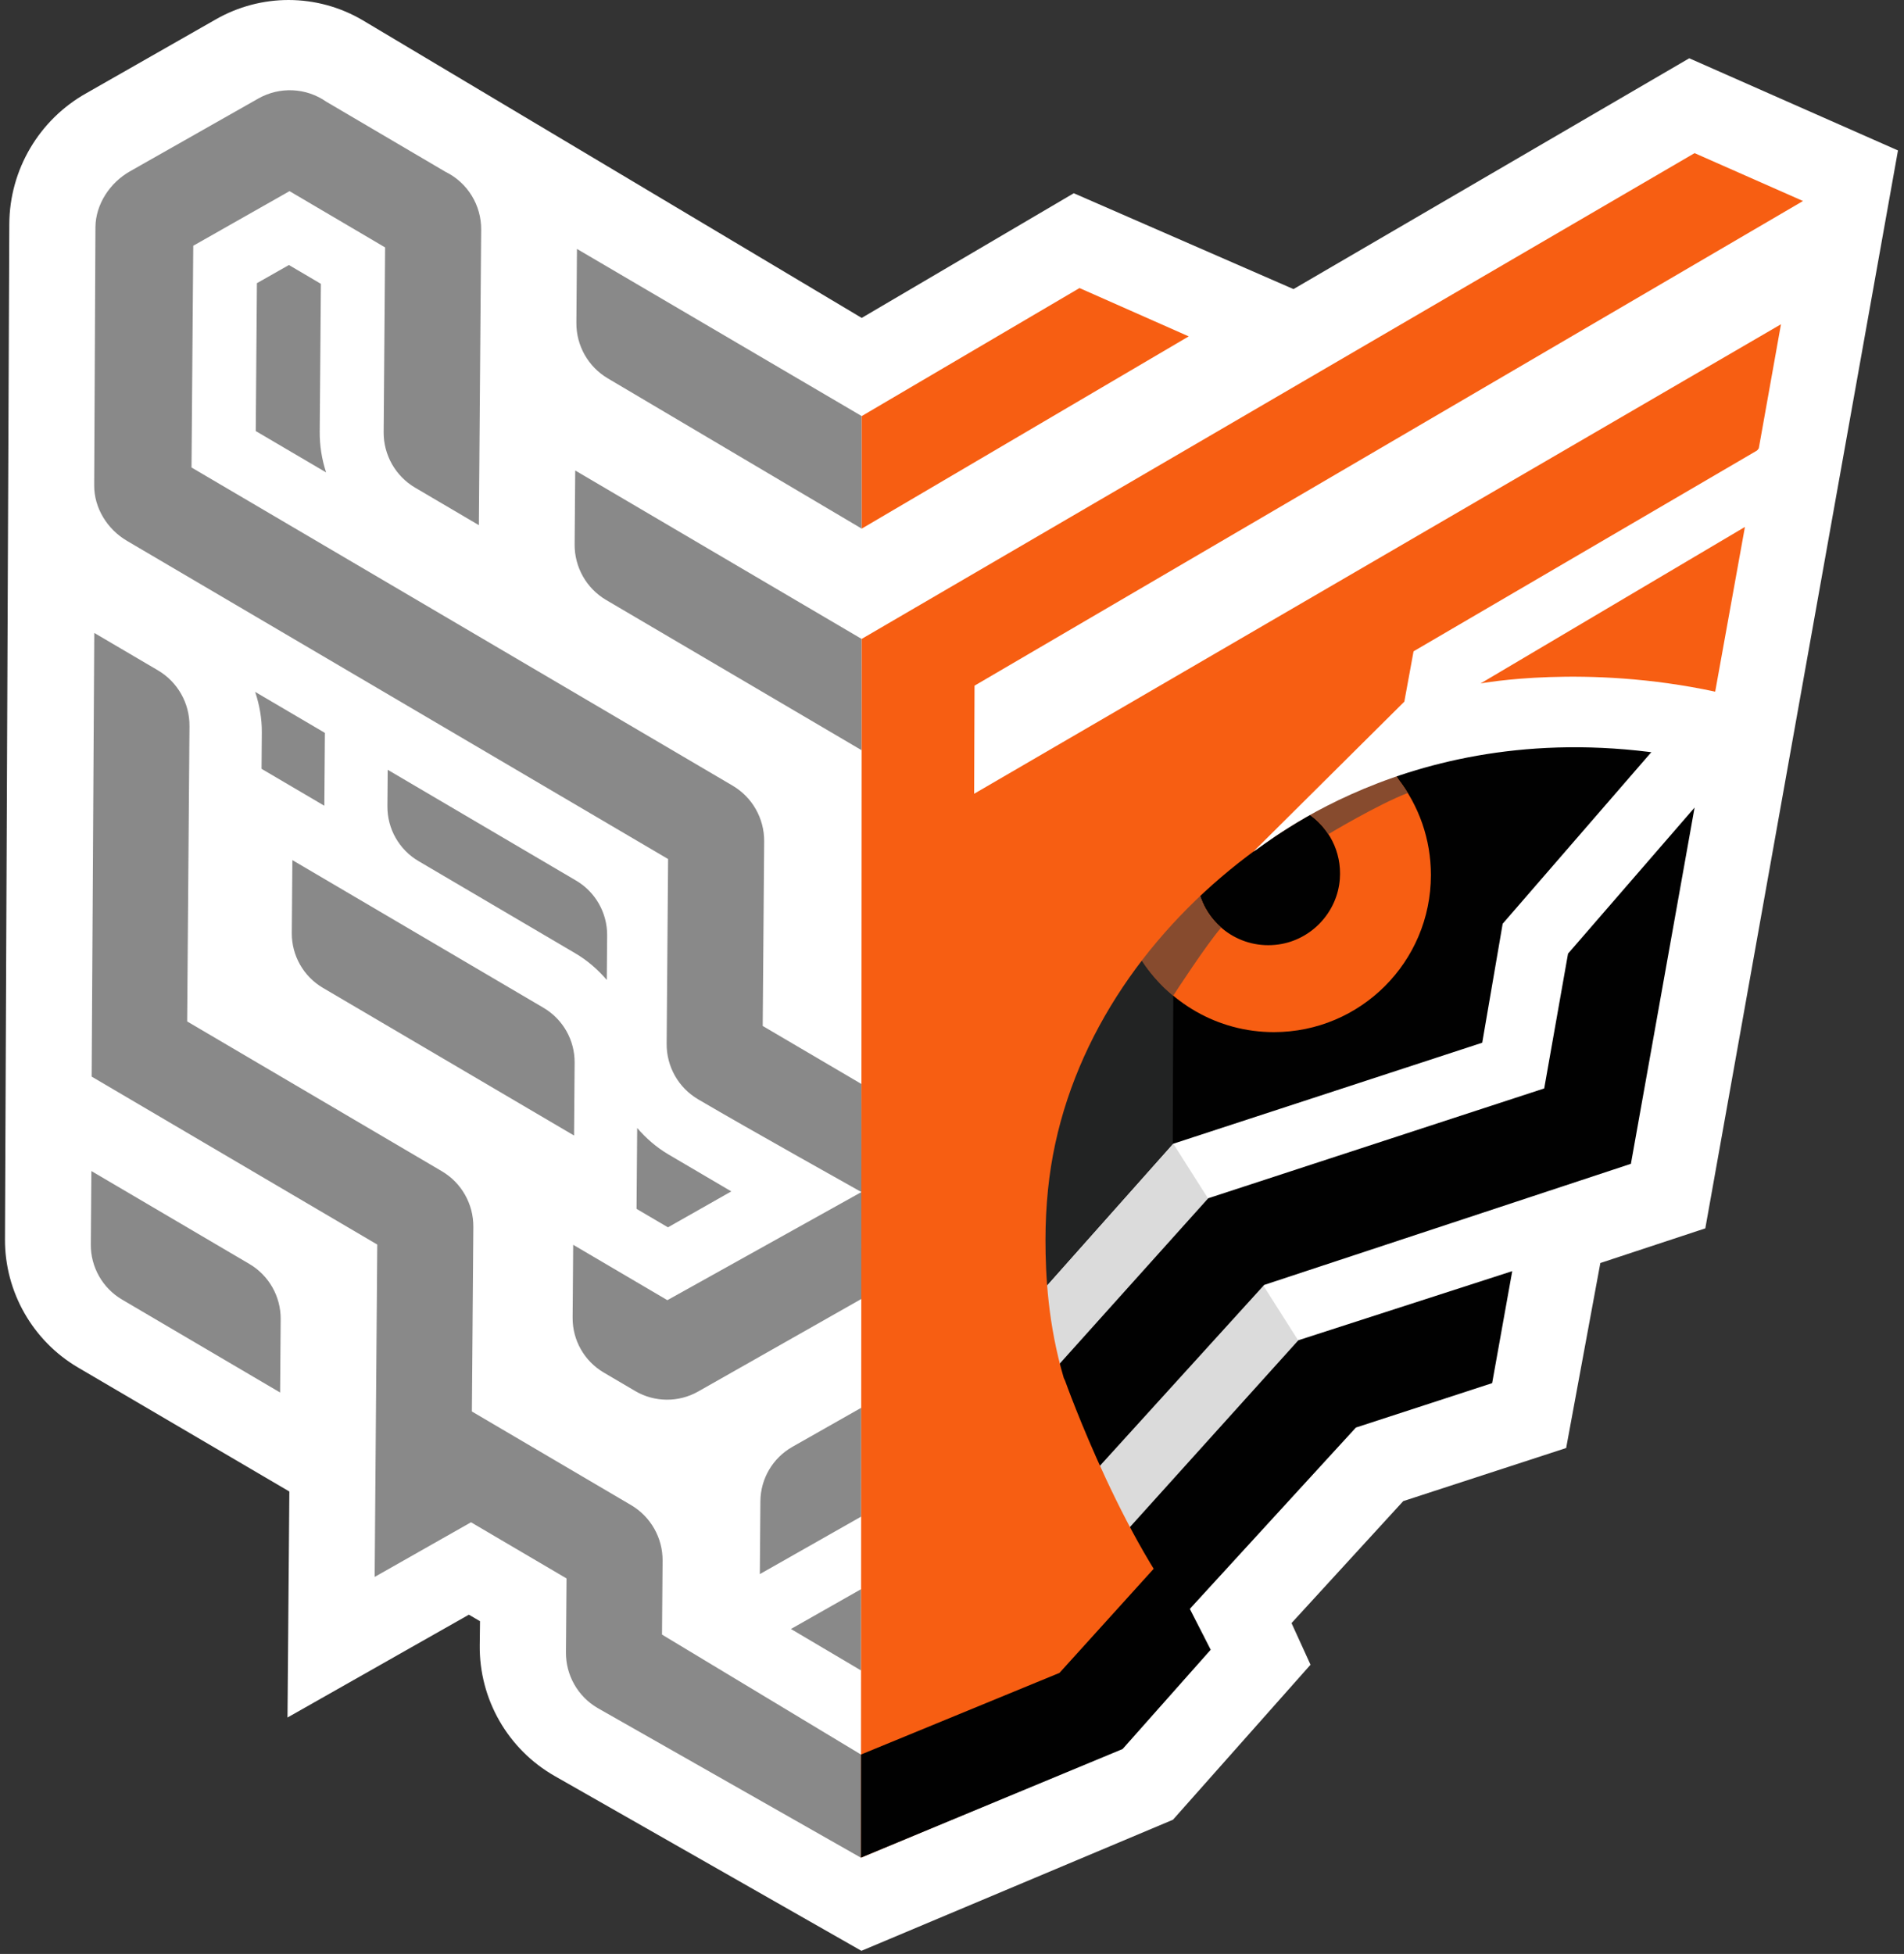 <?xml version="1.0" encoding="UTF-8"?> <svg xmlns="http://www.w3.org/2000/svg" width="308" height="316" viewBox="0 0 308 316" fill="none"><rect x="0" y="0" width="308" height="316" fill="#333333" stroke="none"/><path d="M209.241 46.754L173.701 31.251L139.394 51.415L58.65 3.261C55.021 1.128 50.879 0 46.671 0C42.568 0 38.517 1.077 34.952 3.109L13.996 15.056C6.329 19.338 1.543 27.454 1.506 36.236L0.806 200.44C0.773 208.918 5.294 216.855 12.615 221.154L46.807 241.212L46.507 277.764L75.849 261.132L77.65 262.189L77.604 266.076C77.505 274.802 82.156 282.911 89.741 287.232L139.348 315.494L189.746 294.295L211.996 269.226L208.923 262.493L226.994 242.767L253.349 234.178L258.88 204.259L275.859 198.654L307.026 24.33L273.262 9.424L209.241 46.754Z" fill="white"></path><path d="M123.381 165.925L123.615 136.064C123.644 132.366 121.699 128.938 118.512 127.06L30.98 75.604L31.262 39.743L46.835 30.912L62.296 40.013L62.062 69.878C62.033 73.572 63.976 77.004 67.165 78.875L77.463 84.929L77.837 37.148C77.868 33.186 75.65 29.541 72.049 27.779L52.792 16.455C49.497 14.155 45.227 13.986 41.775 15.941L21.01 27.716C17.795 29.539 15.468 33.039 15.439 36.735L15.236 78.458C15.207 82.156 17.356 85.593 20.54 87.469L108.074 138.927L107.84 168.79C107.811 172.486 109.74 175.906 112.926 177.782C121.522 182.834 138.652 192.377 139.347 192.785L107.956 210.269L92.722 201.313L92.63 213.093C92.601 216.738 94.52 220.123 97.66 221.969L102.739 224.956C105.882 226.805 109.771 226.834 112.943 225.038L139.347 210.066V175.305L123.381 165.925Z" fill="#898989"></path><path d="M93.331 40.258L93.237 52.202C93.208 55.898 95.151 59.328 98.34 61.202L139.394 85.491V67.29L93.331 40.258Z" fill="#898989"></path><path d="M92.956 88.038C92.927 91.734 94.871 95.164 98.059 97.037L139.384 121.331L139.391 103.335L93.05 76.091L92.956 88.038Z" fill="#898989"></path><path d="M107.183 252.407C107.212 248.711 105.266 245.281 102.08 243.408L76.335 228.272L76.569 198.412C76.598 194.716 74.653 191.283 71.466 189.41L30.277 165.193L30.651 117.412C30.68 113.716 28.734 110.286 25.548 108.412L15.25 102.361L14.828 174.113L61.028 201.275L60.606 255.026L76.195 246.189L91.642 255.27L91.548 267.217C91.519 270.912 93.465 274.343 96.651 276.216L139.264 300.433L139.274 283.75L107.089 264.354L107.183 252.407Z" fill="#898989"></path><path d="M46.738 42.86L41.56 45.795L41.372 69.713L52.754 76.402C52.059 74.297 51.701 72.071 51.718 69.795L51.907 45.902L46.738 42.86Z" fill="#898989"></path><path d="M40.34 204.412L14.783 189.387L14.689 201.247C14.66 204.916 16.591 208.32 19.754 210.179L45.313 225.203L45.404 213.346C45.433 209.677 43.502 206.27 40.34 204.412Z" fill="#898989"></path><path d="M47.204 150.884C47.175 154.529 49.092 157.913 52.237 159.76L92.862 183.641L92.954 171.863C92.983 168.218 91.064 164.832 87.921 162.985L47.296 139.101L47.204 150.884Z" fill="#898989"></path><path d="M123.005 242.787L122.914 254.57L139.302 245.271L139.314 227.671L128.176 233.991C125.006 235.789 123.034 239.142 123.005 242.787Z" fill="#898989"></path><path d="M118.299 192.677L108.126 186.698C106.186 185.556 104.508 184.086 103.074 182.423L103.064 183.722L102.97 195.502L108.049 198.488L118.299 192.677Z" fill="#898989"></path><path d="M127.946 263.446L139.285 270.152L139.294 257.006L127.949 263.444L127.946 263.446Z" fill="#898989"></path><path d="M42.354 118.446L42.309 124.338L52.464 130.308L52.467 130.306L52.558 118.526L41.275 111.894C41.971 113.985 42.371 116.186 42.354 118.446Z" fill="#898989"></path><path d="M93.092 154.19C95.04 155.335 96.722 156.81 98.156 158.48L98.214 151.284C98.243 147.639 96.326 144.255 93.184 142.408L62.715 124.492L62.669 130.382C62.64 134.027 64.559 137.411 67.7 139.258L93.092 154.19Z" fill="#898989"></path><path d="M189.282 184.153L219.107 231.114L192.423 259.3L172.288 247.02L162.664 229.7L161.647 198.205L189.282 184.153Z" fill="#DBDBDB"></path><path d="M176.895 238.189L204.494 207.805L263.824 188.216L274.124 130.602L253.654 154.223L249.799 176.025L195.451 193.785L169.538 222.634C169.538 222.634 173.912 233.748 174.46 236.454L176.895 238.189Z" fill="#010101"></path><path d="M188.558 264.467L219.334 230.87L241.376 223.686L244.627 205.574L210.03 216.751L180.851 249.107C181.283 256.086 185.857 260.776 186.408 263.482L188.558 264.467Z" fill="#010101"></path><path d="M245.122 119.53C174.147 127.01 162.242 199.451 162.242 199.451L167.535 209.927L189.71 184.996L239.773 168.632L243.08 149.39L267.42 121.304L245.122 119.53Z" fill="#010101"></path><path d="M189.709 184.995L189.791 161.015L182.187 151.878L159.455 191.358L169.28 207.933L189.709 184.995Z" fill="#222323"></path><path d="M184.432 154.843C188.908 162.09 196.922 166.92 206.064 166.92C220.096 166.92 231.471 155.546 231.471 141.514C231.471 135.686 229.508 130.318 226.208 126.033L221.545 118.685L182.188 133.564L184.432 154.843Z" fill="#F75E12"></path><path d="M193.871 143.979C195.232 149.63 200.709 153.621 206.858 152.737C212.173 151.972 216.332 147.521 216.736 142.167C217.074 137.691 214.899 133.742 211.507 131.523L210.498 132.12C204.622 135.586 199.061 139.552 193.871 143.979Z" fill="#010101"></path><path d="M197.549 150.012C195.789 148.448 194.652 146.705 193.959 144.253C194.662 143.654 195.234 142.807 195.951 142.225L194.164 141.831C194.164 141.831 184.755 149.447 184.238 153.626L184.366 154.843C185.46 156.615 186.773 158.237 188.258 159.685C188.337 159.762 188.414 159.837 188.492 159.91C188.904 160.301 189.353 160.651 189.79 161.015C190.058 160.607 195.173 152.728 197.549 150.012Z" fill="#874B2E"></path><path d="M291.662 32.507L274.124 24.765L139.397 103.323L139.267 300.432L179.978 283.408L194.718 264.592C182.426 251.769 172.289 223.289 172.289 223.289L172.087 222.869C169.535 214.234 169.12 206.203 169.12 200.513C169.12 197.759 169.26 195.036 169.533 192.354C173.62 152.114 213.71 121.787 248.923 120.71L284.512 72.497L288.099 52.441L157.584 128.37L157.644 110.888L291.662 32.507Z" fill="#F75E12"></path><path d="M227.388 127.701C227.384 127.693 227.381 127.689 227.376 127.681C227.009 127.116 226.618 126.566 226.208 126.033L225.906 125.559L225.904 125.552C223.987 122.955 210.153 132.331 210.153 132.331C210.269 132.263 210.38 132.188 210.496 132.118L211.507 131.522C212.847 132.401 213.986 133.554 214.867 134.899L214.887 134.906C214.887 134.906 222.742 130.175 227.712 128.244C227.601 128.065 227.502 127.877 227.388 127.701Z" fill="#874B2E"></path><path d="M139.396 67.29L174.626 46.585L192.293 54.401L139.396 85.491V67.29Z" fill="#F75E12"></path><path d="M195.847 266.801L188.243 251.922L171.384 270.548L139.276 283.75L139.264 300.43L181.598 282.859L195.847 266.801Z" fill="#010101"></path><path d="M228.664 105.333L227.17 113.473L202.774 137.704C204.401 136.944 230.776 113.931 274.862 122.936L284.472 72.716L228.664 105.333Z" fill="white"></path><path d="M282.268 85.219L277.457 111.859C256.463 107.338 239.5 110.532 239.5 110.532L282.268 85.219Z" fill="#F75E12"></path></svg> 